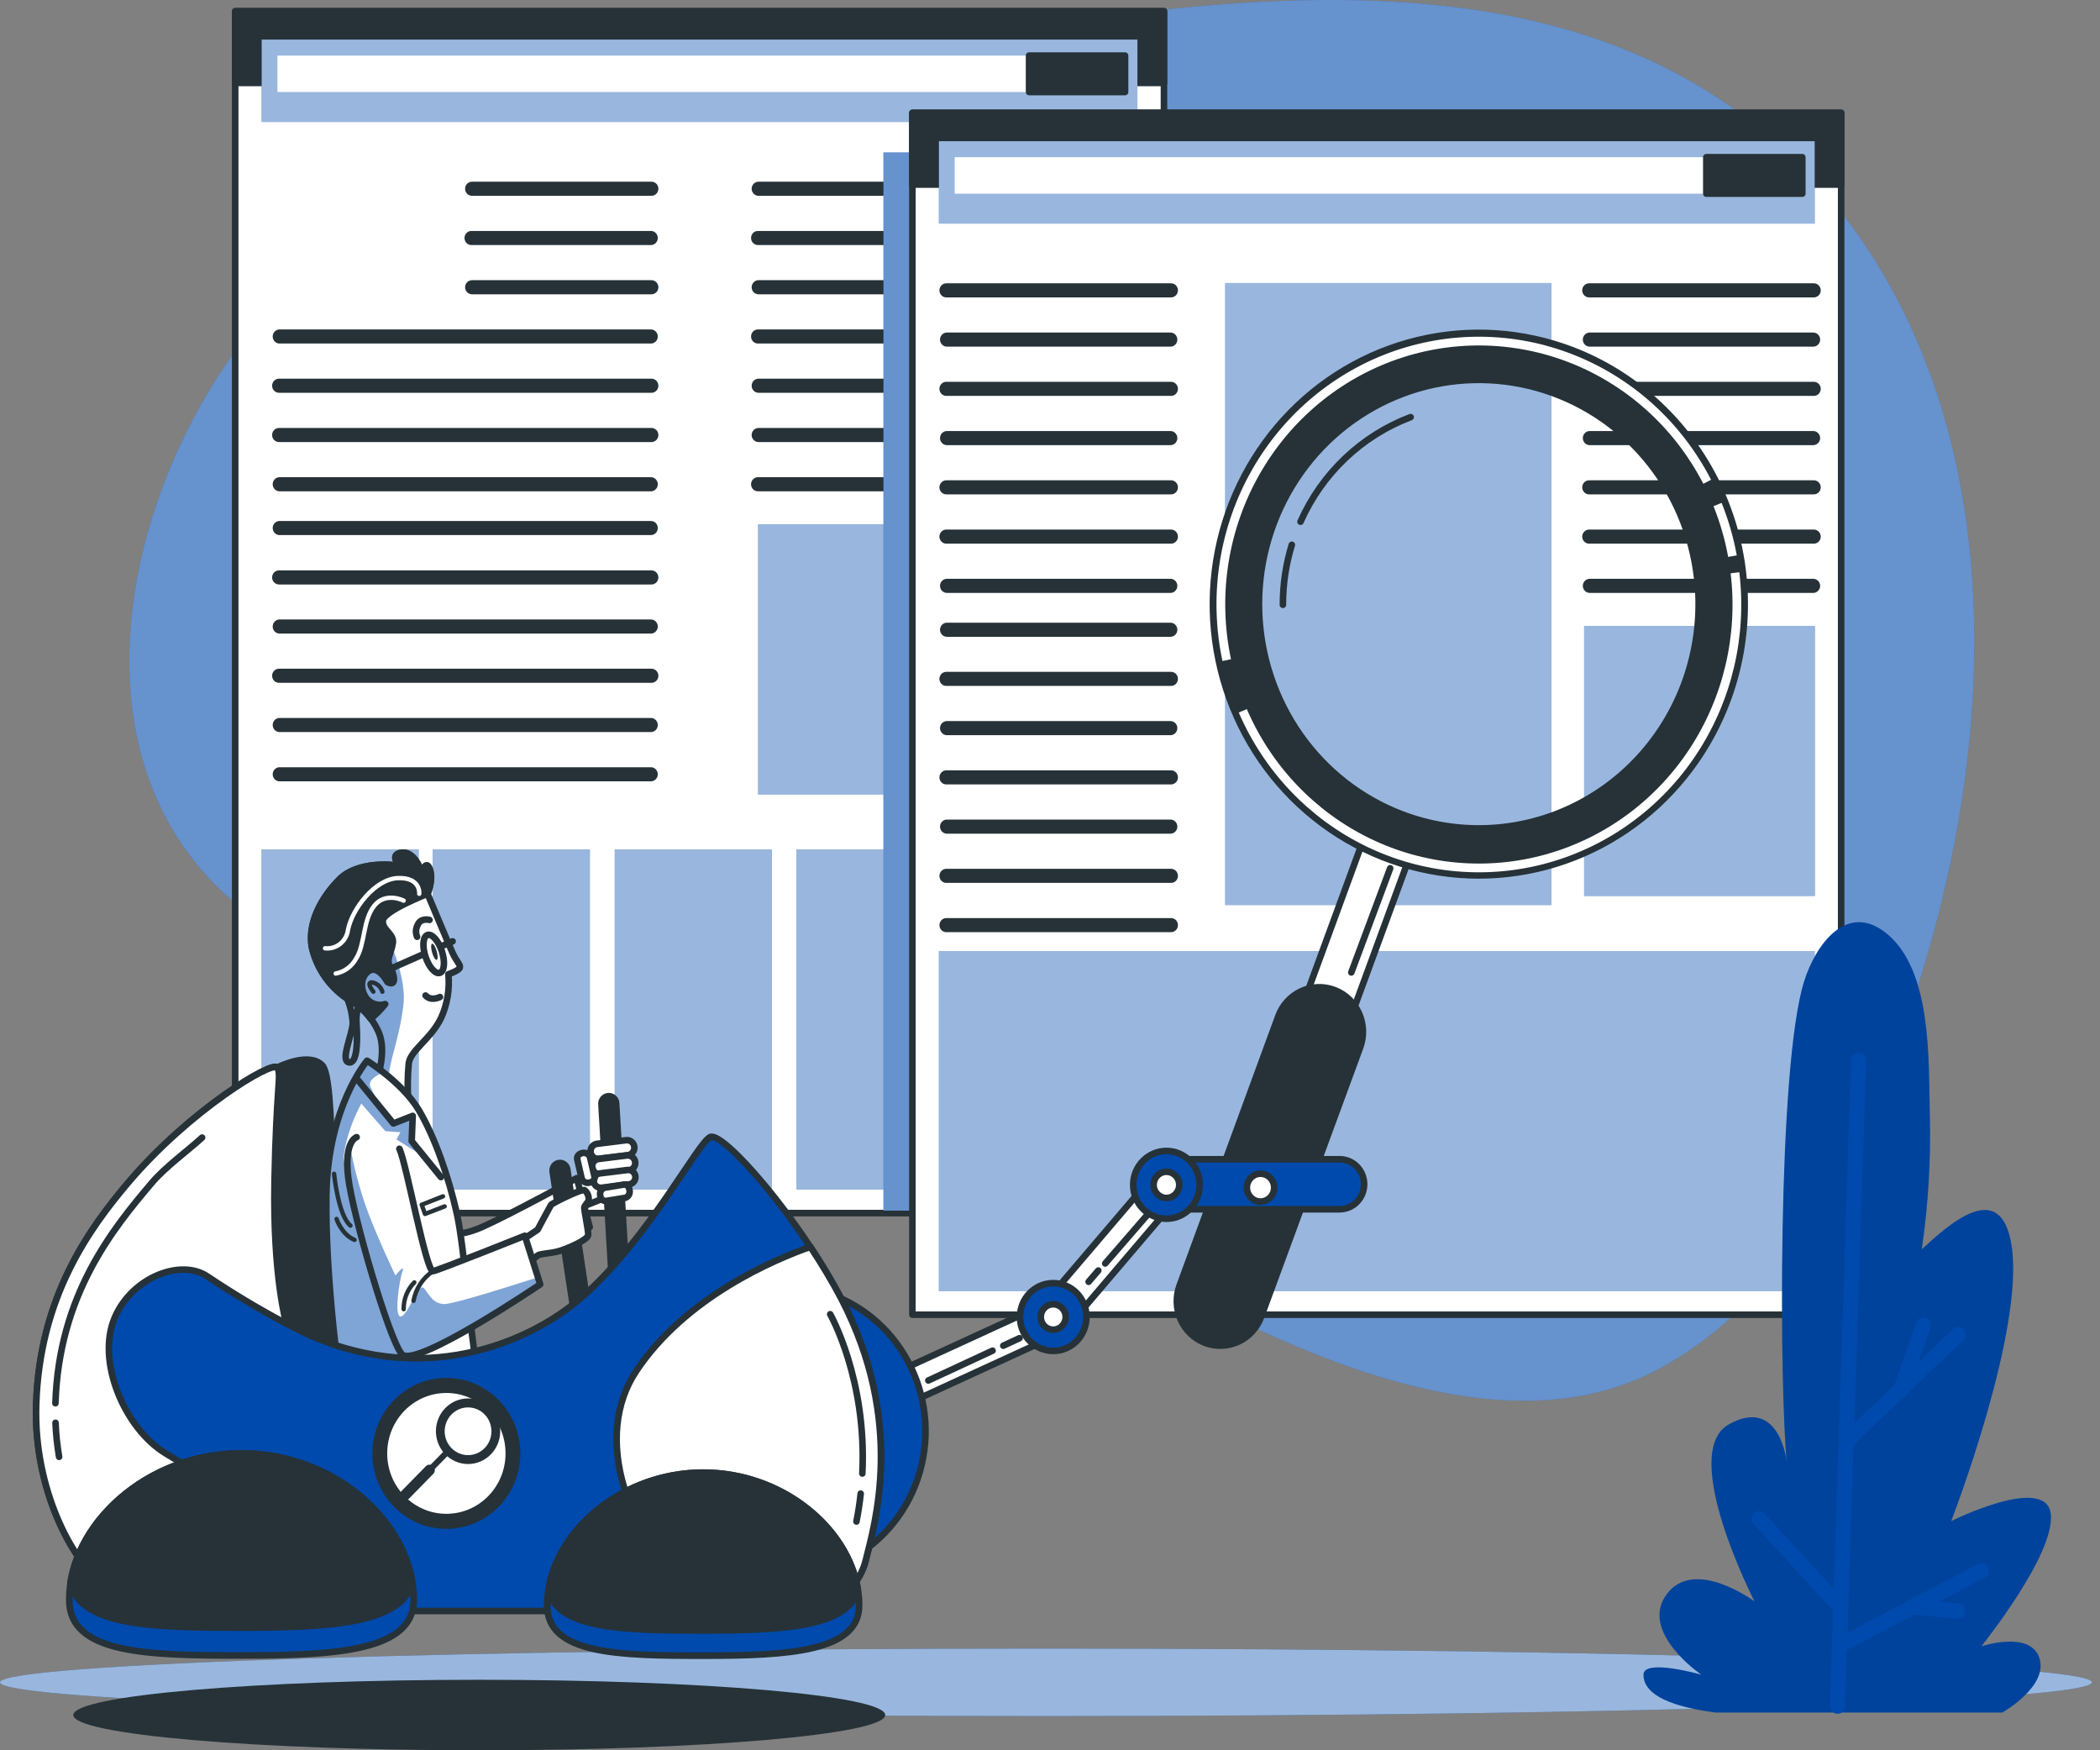 <svg width="240" height="200" viewBox="0 0 240 200" fill="none" xmlns="http://www.w3.org/2000/svg">
<rect x="0" y="0" width="240" height="200" fill="#808080" stroke="none"/>
<path d="M26.989 39.971C17.749 52.641 11.807 71.259 16.313 86.853C24.013 113.503 56.686 115.512 79.064 118.596C94.487 120.723 109.821 133.089 123.011 140.764C140.59 150.996 168.869 167.139 189.143 156.656C205.948 147.972 214.984 126.963 220.14 109.535C228.221 82.245 229 49.324 211.41 25.548C187.467 -6.726 145.582 -1.347 110.782 4.175C87.49 7.875 64.849 11.479 44.141 24.072C37.455 28.17 31.627 33.573 26.989 39.971Z" fill="#004AAD"/>
<path opacity="0.4" d="M26.989 39.971C17.749 52.641 11.807 71.259 16.313 86.853C24.013 113.503 56.686 115.512 79.064 118.596C94.487 120.723 109.821 133.089 123.011 140.764C140.59 150.996 168.869 167.139 189.143 156.656C205.948 147.972 214.984 126.963 220.14 109.535C228.221 82.245 229 49.324 211.41 25.548C187.467 -6.726 145.582 -1.347 110.782 4.175C87.49 7.875 64.849 11.479 44.141 24.072C37.455 28.17 31.627 33.573 26.989 39.971Z" fill="white"/>
<path d="M0 192.236C0 194.364 53.504 196.091 119.536 196.091C185.569 196.091 239.073 194.364 239.073 192.236C239.073 190.108 185.569 188.381 119.566 188.381C53.563 188.381 0 190.108 0 192.236Z" fill="#004AAD"/>
<path opacity="0.6" d="M0 192.236C0 194.364 53.504 196.091 119.536 196.091C185.569 196.091 239.073 194.364 239.073 192.236C239.073 190.108 185.569 188.381 119.566 188.381C53.563 188.381 0 190.108 0 192.236Z" fill="white"/>
<path d="M133.025 1.283H26.878V138.618H133.025V1.283Z" fill="white" stroke="#263238" stroke-width="0.75" stroke-linecap="round" stroke-linejoin="round"/>
<path d="M133.025 1.283H26.878V9.477H133.025V1.283Z" fill="#263238" stroke="#263238" stroke-width="0.75" stroke-linecap="round" stroke-linejoin="round"/>
<path d="M47.844 97.067H29.902V135.91H47.844V97.067Z" fill="#004AAD"/>
<path opacity="0.6" d="M47.844 97.067H29.902V135.91H47.844V97.067Z" fill="white"/>
<path d="M67.409 97.067H49.467V135.91H67.409V97.067Z" fill="#004AAD"/>
<path opacity="0.6" d="M67.409 97.067H49.467V135.91H67.409V97.067Z" fill="white"/>
<path d="M88.199 97.067H70.257V135.91H88.199V97.067Z" fill="#004AAD"/>
<path opacity="0.6" d="M88.199 97.067H70.257V135.91H88.199V97.067Z" fill="white"/>
<path d="M108.983 97.067H91.041V135.91H108.983V97.067Z" fill="#004AAD"/>
<path opacity="0.6" d="M108.983 97.067H91.041V135.91H108.983V97.067Z" fill="white"/>
<path d="M130.277 97.067H112.335V135.91H130.277V97.067Z" fill="white" stroke="#263238" stroke-width="0.75" stroke-linecap="round" stroke-linejoin="round"/>
<path d="M129.99 4.522H29.907V13.935H129.99V4.522Z" fill="#004AAD"/>
<path opacity="0.6" d="M129.99 4.522H29.907V13.935H129.99V4.522Z" fill="white"/>
<path d="M128.584 6.351H31.707V10.517H128.584V6.351Z" fill="white"/>
<path d="M128.578 6.351H117.608V10.517H128.578V6.351Z" fill="#263238" stroke="#263238" stroke-width="0.75" stroke-linecap="round" stroke-linejoin="round"/>
<path d="M74.453 22.375H53.944C53.734 22.375 53.533 22.29 53.385 22.138C53.236 21.987 53.153 21.782 53.153 21.568C53.153 21.354 53.236 21.149 53.385 20.997C53.533 20.846 53.734 20.761 53.944 20.761H74.453C74.662 20.761 74.864 20.846 75.012 20.997C75.16 21.149 75.244 21.354 75.244 21.568C75.244 21.782 75.16 21.987 75.012 22.138C74.864 22.29 74.662 22.375 74.453 22.375Z" fill="#263238"/>
<path d="M74.453 27.999H53.944C53.835 28.009 53.725 27.995 53.621 27.959C53.517 27.923 53.422 27.865 53.341 27.79C53.26 27.714 53.196 27.622 53.152 27.52C53.108 27.417 53.085 27.307 53.085 27.195C53.085 27.083 53.108 26.973 53.152 26.87C53.196 26.768 53.26 26.676 53.341 26.601C53.422 26.525 53.517 26.467 53.621 26.431C53.725 26.395 53.835 26.382 53.944 26.391H74.453C74.65 26.409 74.834 26.501 74.968 26.65C75.101 26.798 75.176 26.993 75.176 27.195C75.176 27.397 75.101 27.592 74.968 27.741C74.834 27.889 74.65 27.982 74.453 27.999Z" fill="#263238"/>
<path d="M74.453 33.629H53.944C53.734 33.629 53.533 33.544 53.385 33.393C53.236 33.241 53.153 33.036 53.153 32.822C53.153 32.608 53.236 32.403 53.385 32.252C53.533 32.1 53.734 32.015 53.944 32.015H74.453C74.662 32.015 74.864 32.1 75.012 32.252C75.16 32.403 75.244 32.608 75.244 32.822C75.244 33.036 75.16 33.241 75.012 33.393C74.864 33.544 74.662 33.629 74.453 33.629Z" fill="#263238"/>
<path d="M74.452 39.253H31.888C31.691 39.236 31.507 39.144 31.373 38.995C31.239 38.846 31.165 38.651 31.165 38.449C31.165 38.247 31.239 38.053 31.373 37.904C31.507 37.755 31.691 37.663 31.888 37.645H74.452C74.65 37.663 74.833 37.755 74.967 37.904C75.101 38.053 75.175 38.247 75.175 38.449C75.175 38.651 75.101 38.846 74.967 38.995C74.833 39.144 74.65 39.236 74.452 39.253Z" fill="#263238"/>
<path d="M74.453 44.883H31.888C31.678 44.883 31.477 44.798 31.329 44.647C31.181 44.496 31.097 44.291 31.097 44.077C31.097 43.862 31.181 43.657 31.329 43.506C31.477 43.355 31.678 43.27 31.888 43.27H74.453C74.662 43.27 74.864 43.355 75.012 43.506C75.16 43.657 75.244 43.862 75.244 44.077C75.244 44.291 75.16 44.496 75.012 44.647C74.864 44.798 74.662 44.883 74.453 44.883Z" fill="#263238"/>
<path d="M74.453 50.514H31.888C31.678 50.514 31.477 50.429 31.329 50.277C31.181 50.126 31.097 49.921 31.097 49.707C31.097 49.493 31.181 49.288 31.329 49.136C31.477 48.985 31.678 48.9 31.888 48.9H74.453C74.662 48.9 74.864 48.985 75.012 49.136C75.16 49.288 75.244 49.493 75.244 49.707C75.244 49.921 75.16 50.126 75.012 50.277C74.864 50.429 74.662 50.514 74.453 50.514Z" fill="#263238"/>
<path d="M74.452 56.138H31.888C31.691 56.12 31.507 56.028 31.373 55.879C31.239 55.73 31.165 55.536 31.165 55.334C31.165 55.132 31.239 54.937 31.373 54.788C31.507 54.64 31.691 54.547 31.888 54.53H74.452C74.65 54.547 74.833 54.64 74.967 54.788C75.101 54.937 75.175 55.132 75.175 55.334C75.175 55.536 75.101 55.73 74.967 55.879C74.833 56.028 74.65 56.12 74.452 56.138Z" fill="#263238"/>
<path d="M74.452 61.14H31.888C31.691 61.123 31.507 61.031 31.373 60.882C31.239 60.733 31.165 60.538 31.165 60.337C31.165 60.135 31.239 59.94 31.373 59.791C31.507 59.642 31.691 59.55 31.888 59.533H74.452C74.65 59.55 74.833 59.642 74.967 59.791C75.101 59.94 75.175 60.135 75.175 60.337C75.175 60.538 75.101 60.733 74.967 60.882C74.833 61.031 74.65 61.123 74.452 61.14Z" fill="#263238"/>
<path d="M74.453 66.788H31.888C31.678 66.788 31.477 66.703 31.329 66.552C31.181 66.401 31.097 66.195 31.097 65.981C31.097 65.768 31.181 65.562 31.329 65.411C31.477 65.26 31.678 65.175 31.888 65.175H74.453C74.662 65.175 74.864 65.26 75.012 65.411C75.16 65.562 75.244 65.768 75.244 65.981C75.244 66.195 75.16 66.401 75.012 66.552C74.864 66.703 74.662 66.788 74.453 66.788Z" fill="#263238"/>
<path d="M74.452 72.395H31.888C31.691 72.377 31.507 72.285 31.373 72.136C31.239 71.988 31.165 71.793 31.165 71.591C31.165 71.389 31.239 71.194 31.373 71.046C31.507 70.897 31.691 70.804 31.888 70.787H74.452C74.65 70.804 74.833 70.897 74.967 71.046C75.101 71.194 75.175 71.389 75.175 71.591C75.175 71.793 75.101 71.988 74.967 72.136C74.833 72.285 74.65 72.377 74.452 72.395Z" fill="#263238"/>
<path d="M74.453 78.025H31.888C31.678 78.025 31.477 77.94 31.329 77.788C31.181 77.637 31.097 77.432 31.097 77.218C31.097 77.004 31.181 76.799 31.329 76.647C31.477 76.496 31.678 76.411 31.888 76.411H74.453C74.662 76.411 74.864 76.496 75.012 76.647C75.16 76.799 75.244 77.004 75.244 77.218C75.244 77.432 75.16 77.637 75.012 77.788C74.864 77.94 74.662 78.025 74.453 78.025Z" fill="#263238"/>
<path d="M74.452 83.649H31.888C31.691 83.632 31.507 83.54 31.373 83.391C31.239 83.242 31.165 83.047 31.165 82.845C31.165 82.643 31.239 82.449 31.373 82.3C31.507 82.151 31.691 82.059 31.888 82.041H74.452C74.65 82.059 74.833 82.151 74.967 82.3C75.101 82.449 75.175 82.643 75.175 82.845C75.175 83.047 75.101 83.242 74.967 83.391C74.833 83.54 74.65 83.632 74.452 83.649Z" fill="#263238"/>
<path d="M74.452 89.279H31.888C31.691 89.262 31.507 89.17 31.373 89.021C31.239 88.872 31.165 88.677 31.165 88.475C31.165 88.273 31.239 88.079 31.373 87.93C31.507 87.781 31.691 87.689 31.888 87.671H74.452C74.65 87.689 74.833 87.781 74.967 87.93C75.101 88.079 75.175 88.273 75.175 88.475C75.175 88.677 75.101 88.872 74.967 89.021C74.833 89.17 74.65 89.262 74.452 89.279Z" fill="#263238"/>
<path d="M129.24 22.375H86.693C86.484 22.375 86.282 22.29 86.134 22.138C85.986 21.987 85.902 21.782 85.902 21.568C85.902 21.354 85.986 21.149 86.134 20.997C86.282 20.846 86.484 20.761 86.693 20.761H129.24C129.45 20.761 129.651 20.846 129.799 20.997C129.948 21.149 130.031 21.354 130.031 21.568C130.031 21.782 129.948 21.987 129.799 22.138C129.651 22.29 129.45 22.375 129.24 22.375Z" fill="#263238"/>
<path d="M129.24 27.999H86.693C86.584 28.009 86.474 27.995 86.37 27.959C86.267 27.923 86.171 27.865 86.091 27.79C86.01 27.714 85.945 27.622 85.901 27.52C85.857 27.417 85.834 27.307 85.834 27.195C85.834 27.083 85.857 26.973 85.901 26.87C85.945 26.768 86.01 26.676 86.091 26.601C86.171 26.525 86.267 26.467 86.37 26.431C86.474 26.395 86.584 26.382 86.693 26.391H129.24C129.349 26.382 129.459 26.395 129.563 26.431C129.667 26.467 129.762 26.525 129.843 26.601C129.924 26.676 129.988 26.768 130.032 26.87C130.076 26.973 130.099 27.083 130.099 27.195C130.099 27.307 130.076 27.417 130.032 27.52C129.988 27.622 129.924 27.714 129.843 27.79C129.762 27.865 129.667 27.923 129.563 27.959C129.459 27.995 129.349 28.009 129.24 27.999Z" fill="#263238"/>
<path d="M129.24 33.629H86.693C86.484 33.629 86.282 33.544 86.134 33.393C85.986 33.241 85.902 33.036 85.902 32.822C85.902 32.608 85.986 32.403 86.134 32.252C86.282 32.1 86.484 32.015 86.693 32.015H129.24C129.45 32.015 129.651 32.1 129.799 32.252C129.948 32.403 130.031 32.608 130.031 32.822C130.031 33.036 129.948 33.241 129.799 33.393C129.651 33.544 129.45 33.629 129.24 33.629Z" fill="#263238"/>
<path d="M129.24 39.253H86.693C86.584 39.263 86.474 39.249 86.37 39.213C86.267 39.177 86.171 39.12 86.091 39.044C86.01 38.968 85.945 38.877 85.901 38.774C85.857 38.672 85.834 38.561 85.834 38.449C85.834 38.338 85.857 38.227 85.901 38.125C85.945 38.022 86.01 37.93 86.091 37.855C86.171 37.779 86.267 37.722 86.37 37.686C86.474 37.65 86.584 37.636 86.693 37.645H129.24C129.349 37.636 129.459 37.65 129.563 37.686C129.667 37.722 129.762 37.779 129.843 37.855C129.924 37.93 129.988 38.022 130.032 38.125C130.076 38.227 130.099 38.338 130.099 38.449C130.099 38.561 130.076 38.672 130.032 38.774C129.988 38.877 129.924 38.968 129.843 39.044C129.762 39.12 129.667 39.177 129.563 39.213C129.459 39.249 129.349 39.263 129.24 39.253Z" fill="#263238"/>
<path d="M129.24 44.883H86.693C86.484 44.883 86.282 44.798 86.134 44.647C85.986 44.496 85.902 44.291 85.902 44.077C85.902 43.862 85.986 43.657 86.134 43.506C86.282 43.355 86.484 43.27 86.693 43.27H129.24C129.45 43.27 129.651 43.355 129.799 43.506C129.948 43.657 130.031 43.862 130.031 44.077C130.031 44.291 129.948 44.496 129.799 44.647C129.651 44.798 129.45 44.883 129.24 44.883Z" fill="#263238"/>
<path d="M129.24 50.514H86.693C86.589 50.514 86.487 50.493 86.391 50.452C86.295 50.412 86.207 50.352 86.134 50.277C86.061 50.202 86.002 50.113 85.962 50.016C85.923 49.918 85.902 49.813 85.902 49.707C85.902 49.601 85.923 49.496 85.962 49.398C86.002 49.3 86.061 49.211 86.134 49.136C86.207 49.061 86.295 49.002 86.391 48.961C86.487 48.921 86.589 48.9 86.693 48.9H129.24C129.344 48.9 129.447 48.921 129.543 48.961C129.639 49.002 129.726 49.061 129.799 49.136C129.873 49.211 129.931 49.3 129.971 49.398C130.011 49.496 130.031 49.601 130.031 49.707C130.031 49.813 130.011 49.918 129.971 50.016C129.931 50.113 129.873 50.202 129.799 50.277C129.726 50.352 129.639 50.412 129.543 50.452C129.447 50.493 129.344 50.514 129.24 50.514Z" fill="#263238"/>
<path d="M129.24 56.138H86.693C86.584 56.148 86.474 56.134 86.37 56.098C86.267 56.062 86.171 56.004 86.091 55.928C86.01 55.853 85.945 55.761 85.901 55.659C85.857 55.556 85.834 55.446 85.834 55.334C85.834 55.222 85.857 55.112 85.901 55.009C85.945 54.907 86.01 54.815 86.091 54.739C86.171 54.664 86.267 54.606 86.37 54.57C86.474 54.534 86.584 54.52 86.693 54.53H129.24C129.349 54.52 129.459 54.534 129.563 54.57C129.667 54.606 129.762 54.664 129.843 54.739C129.924 54.815 129.988 54.907 130.032 55.009C130.076 55.112 130.099 55.222 130.099 55.334C130.099 55.446 130.076 55.556 130.032 55.659C129.988 55.761 129.924 55.853 129.843 55.928C129.762 56.004 129.667 56.062 129.563 56.098C129.459 56.134 129.349 56.148 129.24 56.138Z" fill="#263238"/>
<path d="M130.008 59.921H86.646V90.767H130.008V59.921Z" fill="#004AAD"/>
<path opacity="0.6" d="M130.008 59.921H86.646V90.767H130.008V59.921Z" fill="white"/>
<path d="M145.16 17.42H100.967V138.337H145.16V17.42Z" fill="#004AAD"/>
<path opacity="0.4" d="M145.16 17.42H100.967V138.337H145.16V17.42Z" fill="white"/>
<path d="M210.419 12.896H104.272V150.231H210.419V12.896Z" fill="white" stroke="#263238" stroke-width="0.75" stroke-linecap="round" stroke-linejoin="round"/>
<path d="M210.419 12.896H104.272V21.09H210.419V12.896Z" fill="#263238" stroke="#263238" stroke-width="0.75" stroke-linecap="round" stroke-linejoin="round"/>
<path d="M177.301 32.344H140.028V103.414H177.301V32.344Z" fill="#004AAD"/>
<path opacity="0.6" d="M177.301 32.344H140.028V103.414H177.301V32.344Z" fill="white"/>
<path d="M207.39 108.674H107.307V147.517H207.39V108.674Z" fill="#004AAD"/>
<path opacity="0.6" d="M207.39 108.674H107.307V147.517H207.39V108.674Z" fill="white"/>
<path d="M207.39 16.135H107.307V25.548H207.39V16.135Z" fill="#004AAD"/>
<path opacity="0.6" d="M207.39 16.135H107.307V25.548H207.39V16.135Z" fill="white"/>
<path d="M205.984 17.964H109.107V22.13H205.984V17.964Z" fill="white"/>
<path d="M205.978 17.964H195.009V22.13H205.978V17.964Z" fill="#263238" stroke="#263238" stroke-width="0.75" stroke-linecap="round" stroke-linejoin="round"/>
<path d="M133.763 33.982H108.221C108.112 33.991 108.002 33.978 107.898 33.942C107.795 33.906 107.699 33.848 107.618 33.772C107.538 33.697 107.473 33.605 107.429 33.503C107.385 33.4 107.362 33.29 107.362 33.178C107.362 33.066 107.385 32.955 107.429 32.853C107.473 32.751 107.538 32.659 107.618 32.583C107.699 32.508 107.795 32.45 107.898 32.414C108.002 32.378 108.112 32.364 108.221 32.374H133.763C133.873 32.364 133.983 32.378 134.086 32.414C134.19 32.45 134.285 32.508 134.366 32.583C134.447 32.659 134.511 32.751 134.556 32.853C134.6 32.955 134.622 33.066 134.622 33.178C134.622 33.29 134.6 33.4 134.556 33.503C134.511 33.605 134.447 33.697 134.366 33.772C134.285 33.848 134.19 33.906 134.086 33.942C133.983 33.978 133.873 33.991 133.763 33.982Z" fill="#263238"/>
<path d="M133.764 39.612H108.222C108.012 39.612 107.811 39.527 107.662 39.376C107.514 39.224 107.43 39.019 107.43 38.805C107.43 38.591 107.514 38.386 107.662 38.234C107.811 38.083 108.012 37.998 108.222 37.998H133.764C133.973 37.998 134.175 38.083 134.323 38.234C134.471 38.386 134.555 38.591 134.555 38.805C134.555 39.019 134.471 39.224 134.323 39.376C134.175 39.527 133.973 39.612 133.764 39.612Z" fill="#263238"/>
<path d="M133.763 45.236H108.221C108.112 45.246 108.002 45.232 107.898 45.196C107.795 45.16 107.699 45.102 107.618 45.027C107.538 44.951 107.473 44.859 107.429 44.757C107.385 44.654 107.362 44.544 107.362 44.432C107.362 44.32 107.385 44.21 107.429 44.107C107.473 44.005 107.538 43.913 107.618 43.837C107.699 43.762 107.795 43.704 107.898 43.668C108.002 43.632 108.112 43.619 108.221 43.628H133.763C133.873 43.619 133.983 43.632 134.086 43.668C134.19 43.704 134.285 43.762 134.366 43.837C134.447 43.913 134.511 44.005 134.556 44.107C134.6 44.21 134.622 44.32 134.622 44.432C134.622 44.544 134.6 44.654 134.556 44.757C134.511 44.859 134.447 44.951 134.366 45.027C134.285 45.102 134.19 45.16 134.086 45.196C133.983 45.232 133.873 45.246 133.763 45.236Z" fill="#263238"/>
<path d="M133.764 50.866H108.222C108.118 50.866 108.015 50.845 107.919 50.805C107.823 50.764 107.736 50.705 107.662 50.63C107.589 50.555 107.53 50.466 107.491 50.368C107.451 50.27 107.43 50.165 107.43 50.059C107.43 49.953 107.451 49.848 107.491 49.751C107.53 49.653 107.589 49.564 107.662 49.489C107.736 49.414 107.823 49.354 107.919 49.314C108.015 49.273 108.118 49.252 108.222 49.252H133.764C133.973 49.252 134.175 49.337 134.323 49.489C134.471 49.64 134.555 49.845 134.555 50.059C134.555 50.273 134.471 50.478 134.323 50.63C134.175 50.781 133.973 50.866 133.764 50.866Z" fill="#263238"/>
<path d="M133.763 56.49H108.221C108.112 56.5 108.002 56.486 107.898 56.45C107.795 56.414 107.699 56.357 107.618 56.281C107.538 56.205 107.473 56.114 107.429 56.011C107.385 55.909 107.362 55.798 107.362 55.686C107.362 55.575 107.385 55.464 107.429 55.362C107.473 55.259 107.538 55.167 107.618 55.092C107.699 55.016 107.795 54.959 107.898 54.923C108.002 54.887 108.112 54.873 108.221 54.883H133.763C133.873 54.873 133.983 54.887 134.086 54.923C134.19 54.959 134.285 55.016 134.366 55.092C134.447 55.167 134.511 55.259 134.556 55.362C134.6 55.464 134.622 55.575 134.622 55.686C134.622 55.798 134.6 55.909 134.556 56.011C134.511 56.114 134.447 56.205 134.366 56.281C134.285 56.357 134.19 56.414 134.086 56.45C133.983 56.486 133.873 56.5 133.763 56.49Z" fill="#263238"/>
<path d="M133.763 62.121H108.221C108.112 62.13 108.002 62.117 107.898 62.081C107.795 62.044 107.699 61.987 107.618 61.911C107.538 61.836 107.473 61.744 107.429 61.642C107.385 61.539 107.362 61.429 107.362 61.317C107.362 61.205 107.385 61.094 107.429 60.992C107.473 60.89 107.538 60.798 107.618 60.722C107.699 60.647 107.795 60.589 107.898 60.553C108.002 60.517 108.112 60.503 108.221 60.513H133.763C133.873 60.503 133.983 60.517 134.086 60.553C134.19 60.589 134.285 60.647 134.366 60.722C134.447 60.798 134.511 60.89 134.556 60.992C134.6 61.094 134.622 61.205 134.622 61.317C134.622 61.429 134.6 61.539 134.556 61.642C134.511 61.744 134.447 61.836 134.366 61.911C134.285 61.987 134.19 62.044 134.086 62.081C133.983 62.117 133.873 62.13 133.763 62.121Z" fill="#263238"/>
<path d="M133.764 67.751H108.222C108.118 67.751 108.015 67.73 107.919 67.689C107.823 67.649 107.736 67.589 107.662 67.514C107.589 67.44 107.53 67.351 107.491 67.253C107.451 67.155 107.43 67.05 107.43 66.944C107.43 66.838 107.451 66.733 107.491 66.635C107.53 66.537 107.589 66.448 107.662 66.373C107.736 66.299 107.823 66.239 107.919 66.198C108.015 66.158 108.118 66.137 108.222 66.137H133.764C133.973 66.137 134.175 66.222 134.323 66.373C134.471 66.525 134.555 66.73 134.555 66.944C134.555 67.158 134.471 67.363 134.323 67.514C134.175 67.666 133.973 67.751 133.764 67.751Z" fill="#263238"/>
<path d="M133.764 72.765H108.222C108.012 72.765 107.811 72.68 107.662 72.529C107.514 72.378 107.43 72.172 107.43 71.959C107.43 71.745 107.514 71.539 107.662 71.388C107.811 71.237 108.012 71.152 108.222 71.152H133.764C133.973 71.152 134.175 71.237 134.323 71.388C134.471 71.539 134.555 71.745 134.555 71.959C134.555 72.172 134.471 72.378 134.323 72.529C134.175 72.68 133.973 72.765 133.764 72.765Z" fill="#263238"/>
<path d="M133.763 78.377H108.221C108.112 78.387 108.002 78.374 107.898 78.338C107.795 78.301 107.699 78.244 107.618 78.168C107.538 78.093 107.473 78.001 107.429 77.898C107.385 77.796 107.362 77.686 107.362 77.574C107.362 77.462 107.385 77.351 107.429 77.249C107.473 77.147 107.538 77.055 107.618 76.979C107.699 76.903 107.795 76.846 107.898 76.81C108.002 76.774 108.112 76.76 108.221 76.77H133.763C133.873 76.76 133.983 76.774 134.086 76.81C134.19 76.846 134.285 76.903 134.366 76.979C134.447 77.055 134.511 77.147 134.556 77.249C134.6 77.351 134.622 77.462 134.622 77.574C134.622 77.686 134.6 77.796 134.556 77.898C134.511 78.001 134.447 78.093 134.366 78.168C134.285 78.244 134.19 78.301 134.086 78.338C133.983 78.374 133.873 78.387 133.763 78.377Z" fill="#263238"/>
<path d="M133.764 84.008H108.222C108.012 84.008 107.811 83.923 107.662 83.771C107.514 83.62 107.43 83.415 107.43 83.201C107.43 82.987 107.514 82.782 107.662 82.63C107.811 82.479 108.012 82.394 108.222 82.394H133.764C133.973 82.394 134.175 82.479 134.323 82.63C134.471 82.782 134.555 82.987 134.555 83.201C134.555 83.415 134.471 83.62 134.323 83.771C134.175 83.923 133.973 84.008 133.764 84.008Z" fill="#263238"/>
<path d="M133.763 89.632H108.221C108.112 89.641 108.002 89.628 107.898 89.592C107.795 89.556 107.699 89.498 107.618 89.423C107.538 89.347 107.473 89.255 107.429 89.153C107.385 89.05 107.362 88.94 107.362 88.828C107.362 88.716 107.385 88.606 107.429 88.503C107.473 88.401 107.538 88.309 107.618 88.234C107.699 88.158 107.795 88.1 107.898 88.064C108.002 88.028 108.112 88.015 108.221 88.024H133.763C133.873 88.015 133.983 88.028 134.086 88.064C134.19 88.1 134.285 88.158 134.366 88.234C134.447 88.309 134.511 88.401 134.556 88.503C134.6 88.606 134.622 88.716 134.622 88.828C134.622 88.94 134.6 89.05 134.556 89.153C134.511 89.255 134.447 89.347 134.366 89.423C134.285 89.498 134.19 89.556 134.086 89.592C133.983 89.628 133.873 89.641 133.763 89.632Z" fill="#263238"/>
<path d="M133.764 95.262H108.222C108.012 95.262 107.811 95.177 107.662 95.026C107.514 94.874 107.43 94.669 107.43 94.455C107.43 94.241 107.514 94.036 107.662 93.885C107.811 93.733 108.012 93.648 108.222 93.648H133.764C133.973 93.648 134.175 93.733 134.323 93.885C134.471 94.036 134.555 94.241 134.555 94.455C134.555 94.669 134.471 94.874 134.323 95.026C134.175 95.177 133.973 95.262 133.764 95.262Z" fill="#263238"/>
<path d="M133.763 100.886H108.221C108.112 100.896 108.002 100.882 107.898 100.846C107.795 100.81 107.699 100.753 107.618 100.677C107.538 100.601 107.473 100.509 107.429 100.407C107.385 100.305 107.362 100.194 107.362 100.082C107.362 99.971 107.385 99.86 107.429 99.758C107.473 99.655 107.538 99.563 107.618 99.488C107.699 99.412 107.795 99.355 107.898 99.319C108.002 99.282 108.112 99.269 108.221 99.278H133.763C133.873 99.269 133.983 99.282 134.086 99.319C134.19 99.355 134.285 99.412 134.366 99.488C134.447 99.563 134.511 99.655 134.556 99.758C134.6 99.86 134.622 99.971 134.622 100.082C134.622 100.194 134.6 100.305 134.556 100.407C134.511 100.509 134.447 100.601 134.366 100.677C134.285 100.753 134.19 100.81 134.086 100.846C133.983 100.882 133.873 100.896 133.763 100.886Z" fill="#263238"/>
<path d="M133.763 106.517H108.221C108.112 106.526 108.002 106.512 107.898 106.476C107.795 106.44 107.699 106.383 107.618 106.307C107.538 106.232 107.473 106.14 107.429 106.037C107.385 105.935 107.362 105.824 107.362 105.713C107.362 105.601 107.385 105.49 107.429 105.388C107.473 105.286 107.538 105.194 107.618 105.118C107.699 105.042 107.795 104.985 107.898 104.949C108.002 104.913 108.112 104.899 108.221 104.909H133.763C133.873 104.899 133.983 104.913 134.086 104.949C134.19 104.985 134.285 105.042 134.366 105.118C134.447 105.194 134.511 105.286 134.556 105.388C134.6 105.49 134.622 105.601 134.622 105.713C134.622 105.824 134.6 105.935 134.556 106.037C134.511 106.14 134.447 106.232 134.366 106.307C134.285 106.383 134.19 106.44 134.086 106.476C133.983 106.512 133.873 106.526 133.763 106.517Z" fill="#263238"/>
<path d="M207.196 33.982H181.684C181.574 33.991 181.464 33.978 181.361 33.942C181.257 33.906 181.162 33.848 181.081 33.772C181 33.697 180.936 33.605 180.891 33.503C180.847 33.4 180.825 33.29 180.825 33.178C180.825 33.066 180.847 32.955 180.891 32.853C180.936 32.751 181 32.659 181.081 32.583C181.162 32.508 181.257 32.45 181.361 32.414C181.464 32.378 181.574 32.364 181.684 32.374H207.226C207.335 32.364 207.445 32.378 207.549 32.414C207.652 32.45 207.748 32.508 207.829 32.583C207.909 32.659 207.974 32.751 208.018 32.853C208.062 32.955 208.085 33.066 208.085 33.178C208.085 33.29 208.062 33.4 208.018 33.503C207.974 33.605 207.909 33.697 207.829 33.772C207.748 33.848 207.652 33.906 207.549 33.942C207.445 33.978 207.335 33.991 207.226 33.982H207.196Z" fill="#263238"/>
<path d="M207.197 39.612H181.684C181.58 39.612 181.477 39.591 181.381 39.55C181.285 39.51 181.198 39.45 181.125 39.376C181.051 39.301 180.993 39.212 180.953 39.114C180.913 39.016 180.893 38.911 180.893 38.805C180.893 38.699 180.913 38.594 180.953 38.496C180.993 38.398 181.051 38.309 181.125 38.234C181.198 38.16 181.285 38.1 181.381 38.06C181.477 38.019 181.58 37.998 181.684 37.998H207.226C207.436 37.998 207.637 38.083 207.785 38.234C207.934 38.386 208.017 38.591 208.017 38.805C208.017 39.019 207.934 39.224 207.785 39.376C207.637 39.527 207.436 39.612 207.226 39.612H207.197Z" fill="#263238"/>
<path d="M207.196 45.236H181.684C181.574 45.246 181.464 45.232 181.361 45.196C181.257 45.16 181.162 45.102 181.081 45.027C181 44.951 180.936 44.859 180.891 44.757C180.847 44.654 180.825 44.544 180.825 44.432C180.825 44.32 180.847 44.21 180.891 44.107C180.936 44.005 181 43.913 181.081 43.837C181.162 43.762 181.257 43.704 181.361 43.668C181.464 43.632 181.574 43.619 181.684 43.628H207.226C207.335 43.619 207.445 43.632 207.549 43.668C207.652 43.704 207.748 43.762 207.829 43.837C207.909 43.913 207.974 44.005 208.018 44.107C208.062 44.21 208.085 44.32 208.085 44.432C208.085 44.544 208.062 44.654 208.018 44.757C207.974 44.859 207.909 44.951 207.829 45.027C207.748 45.102 207.652 45.16 207.549 45.196C207.445 45.232 207.335 45.246 207.226 45.236H207.196Z" fill="#263238"/>
<path d="M207.197 50.866H181.684C181.58 50.866 181.477 50.845 181.381 50.805C181.285 50.764 181.198 50.705 181.125 50.63C181.051 50.555 180.993 50.466 180.953 50.368C180.913 50.27 180.893 50.165 180.893 50.059C180.893 49.953 180.913 49.848 180.953 49.751C180.993 49.653 181.051 49.564 181.125 49.489C181.198 49.414 181.285 49.354 181.381 49.314C181.477 49.273 181.58 49.252 181.684 49.252H207.226C207.436 49.252 207.637 49.337 207.785 49.489C207.934 49.64 208.017 49.845 208.017 50.059C208.017 50.273 207.934 50.478 207.785 50.63C207.637 50.781 207.436 50.866 207.226 50.866H207.197Z" fill="#263238"/>
<path d="M207.196 56.49H181.684C181.574 56.5 181.464 56.486 181.361 56.45C181.257 56.414 181.162 56.357 181.081 56.281C181 56.205 180.936 56.114 180.891 56.011C180.847 55.909 180.825 55.798 180.825 55.686C180.825 55.575 180.847 55.464 180.891 55.362C180.936 55.259 181 55.167 181.081 55.092C181.162 55.016 181.257 54.959 181.361 54.923C181.464 54.887 181.574 54.873 181.684 54.883H207.226C207.335 54.873 207.445 54.887 207.549 54.923C207.652 54.959 207.748 55.016 207.829 55.092C207.909 55.167 207.974 55.259 208.018 55.362C208.062 55.464 208.085 55.575 208.085 55.686C208.085 55.798 208.062 55.909 208.018 56.011C207.974 56.114 207.909 56.205 207.829 56.281C207.748 56.357 207.652 56.414 207.549 56.45C207.445 56.486 207.335 56.5 207.226 56.49H207.196Z" fill="#263238"/>
<path d="M207.196 62.121H181.684C181.574 62.13 181.464 62.117 181.361 62.081C181.257 62.044 181.162 61.987 181.081 61.911C181 61.836 180.936 61.744 180.891 61.642C180.847 61.539 180.825 61.429 180.825 61.317C180.825 61.205 180.847 61.094 180.891 60.992C180.936 60.89 181 60.798 181.081 60.722C181.162 60.647 181.257 60.589 181.361 60.553C181.464 60.517 181.574 60.503 181.684 60.513H207.226C207.335 60.503 207.445 60.517 207.549 60.553C207.652 60.589 207.748 60.647 207.829 60.722C207.909 60.798 207.974 60.89 208.018 60.992C208.062 61.094 208.085 61.205 208.085 61.317C208.085 61.429 208.062 61.539 208.018 61.642C207.974 61.744 207.909 61.836 207.829 61.911C207.748 61.987 207.652 62.044 207.549 62.081C207.445 62.117 207.335 62.13 207.226 62.121H207.196Z" fill="#263238"/>
<path d="M207.197 67.751H181.684C181.58 67.751 181.477 67.73 181.381 67.689C181.285 67.649 181.198 67.589 181.125 67.514C181.051 67.44 180.993 67.351 180.953 67.253C180.913 67.155 180.893 67.05 180.893 66.944C180.893 66.838 180.913 66.733 180.953 66.635C180.993 66.537 181.051 66.448 181.125 66.373C181.198 66.299 181.285 66.239 181.381 66.198C181.477 66.158 181.58 66.137 181.684 66.137H207.226C207.436 66.137 207.637 66.222 207.785 66.373C207.934 66.525 208.017 66.73 208.017 66.944C208.017 67.158 207.934 67.363 207.785 67.514C207.637 67.666 207.436 67.751 207.226 67.751H207.197Z" fill="#263238"/>
<path d="M207.407 71.528H181.045V102.374H207.407V71.528Z" fill="#004AAD"/>
<path opacity="0.6" d="M207.407 71.528H181.045V102.374H207.407V71.528Z" fill="white"/>
<path d="M220.551 127.388C220.393 121.315 220.856 110.951 215.629 106.684C211.041 102.936 207.472 108.023 206.189 112.123C203.066 122.074 203.4 159.525 204.208 167.068C204.208 167.068 203.411 159.513 197.593 162.752C191.774 165.992 200.523 182.996 200.523 182.996C200.523 182.996 193.643 177.868 190.468 182.183C187.292 186.498 194.44 191.363 194.44 191.363C194.44 191.363 187.825 189.475 187.825 191.363C187.825 193.252 189.94 194.872 196.028 195.685H228.842C228.842 195.685 234.116 192.696 233.079 189.475C232.042 186.253 226.44 188.118 226.44 188.118C226.44 188.118 234.907 177.593 234.374 173.003C233.84 168.412 222.994 173.809 222.994 173.809C222.994 173.809 231.467 151.946 229.879 142.228C228.625 134.572 222.801 139.837 219.631 142.754C220.376 137.669 220.684 132.527 220.551 127.388Z" fill="#004AAD"/>
<path opacity="0.1" d="M220.551 127.388C220.393 121.315 220.856 110.951 215.629 106.684C211.041 102.936 207.472 108.023 206.189 112.123C203.066 122.074 203.4 159.525 204.208 167.068C204.208 167.068 203.411 159.513 197.593 162.752C191.774 165.992 200.523 182.996 200.523 182.996C200.523 182.996 193.643 177.868 190.468 182.183C187.292 186.498 194.44 191.363 194.44 191.363C194.44 191.363 187.825 189.475 187.825 191.363C187.825 193.252 189.94 194.872 196.028 195.685H228.842C228.842 195.685 234.116 192.696 233.079 189.475C232.042 186.253 226.44 188.118 226.44 188.118C226.44 188.118 234.907 177.593 234.374 173.003C233.84 168.412 222.994 173.809 222.994 173.809C222.994 173.809 231.467 151.946 229.879 142.228C228.625 134.572 222.801 139.837 219.631 142.754C220.376 137.669 220.684 132.527 220.551 127.388Z" fill="black"/>
<path d="M209.998 194.961L212.412 121.178" stroke="#004AAD" stroke-width="1.727" stroke-linecap="round" stroke-linejoin="round"/>
<path d="M211.351 164.372L223.791 152.49" stroke="#004AAD" stroke-width="1.727" stroke-linecap="round" stroke-linejoin="round"/>
<path d="M217.176 158.969L219.818 151.414" stroke="#004AAD" stroke-width="1.727" stroke-linecap="round" stroke-linejoin="round"/>
<path d="M201.032 173.546L210.378 183.713" stroke="#004AAD" stroke-width="1.727" stroke-linecap="round" stroke-linejoin="round"/>
<path d="M226.44 179.487L210.56 187.855" stroke="#004AAD" stroke-width="1.727" stroke-linecap="round" stroke-linejoin="round"/>
<path d="M218.435 183.611L223.791 184.078" stroke="#004AAD" stroke-width="1.727" stroke-linecap="round" stroke-linejoin="round"/>
<path d="M101.167 195.972C101.167 198.195 80.394 200 54.776 200C29.158 200 8.379 198.207 8.379 195.972C8.379 193.736 29.152 191.943 54.776 191.943C80.4 191.943 101.167 193.748 101.167 195.972Z" fill="#263238"/>
<path d="M31.677 121.985C31.677 121.985 35.263 120.132 36.822 121.722C38.38 123.311 37.753 140.321 38.222 145.725C38.506 148.947 39.089 152.135 39.962 155.246C39.962 155.246 34.818 154.295 30.921 152.257C30.921 152.257 27.493 135.283 31.677 121.985Z" fill="#263238" stroke="#263238" stroke-width="0.75" stroke-linecap="round" stroke-linejoin="round"/>
<path d="M103.077 160.505C102.655 160.505 102.246 160.359 101.916 160.091C101.586 159.824 101.354 159.45 101.258 159.031C101.163 158.613 101.209 158.173 101.389 157.784C101.569 157.395 101.873 157.08 102.251 156.889L119.191 149.119L132.34 133.693C132.659 133.306 133.116 133.065 133.61 133.022C134.104 132.979 134.595 133.137 134.974 133.463C135.353 133.789 135.59 134.255 135.632 134.759C135.674 135.263 135.519 135.763 135.199 136.15L121.798 151.881C121.638 152.082 121.438 152.246 121.212 152.365L103.915 160.308C103.655 160.442 103.368 160.51 103.077 160.505Z" fill="white" stroke="#263238" stroke-width="0.75" stroke-linecap="round" stroke-linejoin="round"/>
<path d="M114.661 153.769L116.519 152.909" stroke="#263238" stroke-width="0.75" stroke-linecap="round" stroke-linejoin="round"/>
<path d="M106.095 157.744L113.437 154.337" stroke="#263238" stroke-width="0.75" stroke-linecap="round" stroke-linejoin="round"/>
<path d="M131.203 138.732L126.31 144.374" stroke="#263238" stroke-width="0.75" stroke-linecap="round" stroke-linejoin="round"/>
<path d="M125.519 145.181L124.412 146.466" stroke="#263238" stroke-width="0.75" stroke-linecap="round" stroke-linejoin="round"/>
<path d="M105.333 167.358C107.405 158.444 102 149.505 93.261 147.391C84.522 145.277 75.757 150.79 73.685 159.704C71.613 168.618 77.018 177.558 85.757 179.671C94.496 181.785 103.261 176.272 105.333 167.358Z" fill="#004AAD" stroke="#263238" stroke-width="0.748" stroke-linecap="round" stroke-linejoin="round"/>
<path d="M48.864 102.136C48.864 102.136 51.208 107.742 51.7 108.836C52.192 109.929 52.661 110.228 52.549 110.575C52.438 110.922 51.243 111.322 51.243 111.322C51.409 113.047 51.115 114.786 50.393 116.354C49.221 118.745 46.936 119.994 46.713 121.495C46.582 122.937 46.562 124.388 46.655 125.834L43.197 122.941C43.197 122.941 44.158 120.108 43.309 118.028C42.588 116.326 41.305 114.936 39.682 114.101C37.661 112.749 36.223 110.66 35.662 108.262C35.152 105.483 36.734 102.536 38.832 100.456C40.93 98.376 45.067 98.783 45.524 98.956C45.981 99.129 44.387 97.761 45.805 97.45C47.223 97.139 48.073 99.243 48.149 99.59C48.225 99.936 48.659 98.089 49.116 99.303C49.573 100.516 48.864 102.136 48.864 102.136Z" fill="white"/>
<g style="mix-blend-mode:multiply" opacity="0.5">
<path d="M44.639 124.166C44.618 123.765 44.573 123.366 44.504 122.971C44.276 121.919 45.676 118.643 46.11 114.788C46.543 110.933 43.584 105.548 43.584 105.548L41.416 99.135C40.453 99.346 39.562 99.812 38.832 100.486C36.734 102.566 35.152 105.512 35.662 108.292C36.223 110.69 37.661 112.778 39.682 114.131C41.305 114.966 42.588 116.356 43.309 118.058C44.158 120.138 43.197 122.971 43.197 122.971L44.639 124.166Z" fill="#004AAD"/>
</g>
<path d="M48.864 102.136C48.864 102.136 51.208 107.742 51.7 108.836C52.192 109.929 52.661 110.228 52.549 110.575C52.438 110.922 51.243 111.322 51.243 111.322C51.409 113.047 51.115 114.786 50.393 116.354C49.221 118.745 46.936 119.994 46.713 121.495C46.582 122.937 46.562 124.388 46.655 125.834L43.197 122.941C43.197 122.941 44.158 120.108 43.309 118.028C42.588 116.326 41.305 114.936 39.682 114.101C37.661 112.749 36.223 110.66 35.662 108.262C35.152 105.483 36.734 102.536 38.832 100.456C40.93 98.376 45.067 98.783 45.524 98.956C45.981 99.129 44.387 97.761 45.805 97.45C47.223 97.139 48.073 99.243 48.149 99.59C48.225 99.936 48.659 98.089 49.116 99.303C49.573 100.516 48.864 102.136 48.864 102.136Z" stroke="#263238" stroke-width="0.75" stroke-linecap="round" stroke-linejoin="round"/>
<path d="M49.086 105.118C49.086 105.118 48.06 104.831 47.721 105.716C47.614 105.918 47.554 106.143 47.544 106.373C47.535 106.603 47.578 106.832 47.668 107.043" stroke="#263238" stroke-width="0.75" stroke-linecap="round" stroke-linejoin="round"/>
<path d="M50.282 113.928C50.282 113.928 49.262 114.448 48.635 113.755" stroke="#263238" stroke-width="0.75" stroke-linecap="round" stroke-linejoin="round"/>
<path d="M48.283 109.081L43.56 111.167" stroke="#263238" stroke-width="0.75" stroke-linecap="round" stroke-linejoin="round"/>
<path d="M41.586 113.701C40.948 114.659 40.651 115.81 40.742 116.964C40.883 118.937 40.836 121.626 39.846 121.387C38.855 121.148 40.314 118.118 40.314 116.869C40.256 115.917 40.042 114.981 39.682 114.101" stroke="#263238" stroke-width="0.75" stroke-linecap="round" stroke-linejoin="round"/>
<path d="M51.729 107.563L50.615 108.053" stroke="#263238" stroke-width="0.75" stroke-linecap="round" stroke-linejoin="round"/>
<path d="M49.907 108.686C50.053 109.194 50.053 109.643 49.907 109.684C49.76 109.726 49.526 109.35 49.38 108.842C49.233 108.334 49.239 107.885 49.38 107.838C49.52 107.79 49.766 108.172 49.907 108.686Z" fill="#263238"/>
<path d="M50.498 108.686C50.891 109.882 50.791 110.987 50.276 111.167C49.76 111.346 49.022 110.515 48.629 109.326C48.236 108.136 48.336 107.019 48.852 106.839C49.367 106.66 50.105 107.491 50.498 108.686Z" stroke="#263238" stroke-width="0.75" stroke-linecap="round" stroke-linejoin="round"/>
<path d="M42.67 113.318C42.67 113.318 41.738 112.171 42.576 112.266C42.839 112.322 43.083 112.449 43.281 112.634C43.479 112.819 43.624 113.056 43.701 113.318" stroke="#263238" stroke-width="0.5" stroke-linecap="round" stroke-linejoin="round"/>
<path d="M68.868 132.94L65.581 135.313L66.091 138.086L69.835 136.586L68.868 132.94Z" fill="white" stroke="#263238" stroke-width="0.75" stroke-linecap="round" stroke-linejoin="round"/>
<path d="M65.921 134.62L67.397 140.226C67.397 140.226 57.459 144.852 55.496 146.281C53.534 147.709 51.981 147.32 51.981 147.32L50.68 140.842C50.68 140.842 52.092 141.535 55.098 140.208C58.104 138.881 65.921 134.62 65.921 134.62Z" fill="white" stroke="#263238" stroke-width="0.75" stroke-linecap="round" stroke-linejoin="round"/>
<path d="M70.802 149.209C70.602 149.188 70.416 149.094 70.279 148.945C70.141 148.796 70.06 148.601 70.052 148.396L68.739 126.216C68.726 126.099 68.736 125.98 68.77 125.867C68.804 125.754 68.86 125.649 68.935 125.559C69.01 125.469 69.102 125.396 69.206 125.344C69.31 125.292 69.424 125.263 69.539 125.257C69.655 125.252 69.77 125.271 69.878 125.313C69.987 125.355 70.085 125.42 70.168 125.502C70.251 125.585 70.316 125.684 70.359 125.794C70.403 125.903 70.424 126.02 70.421 126.139L71.733 148.313C71.739 148.426 71.722 148.539 71.685 148.645C71.648 148.752 71.59 148.85 71.516 148.934C71.441 149.018 71.351 149.086 71.251 149.134C71.15 149.182 71.041 149.21 70.931 149.215L70.802 149.209Z" fill="#263238" stroke="#263238" stroke-width="0.75" stroke-linecap="round" stroke-linejoin="round"/>
<path d="M68.3 132.414C68.091 132.405 67.893 132.317 67.744 132.168C67.595 132.018 67.506 131.818 67.494 131.605C67.481 131.393 67.547 131.183 67.677 131.016C67.808 130.85 67.994 130.739 68.2 130.705L71.488 130.298C71.602 130.275 71.719 130.276 71.833 130.301C71.946 130.326 72.054 130.374 72.148 130.444C72.243 130.513 72.322 130.602 72.381 130.704C72.44 130.806 72.478 130.919 72.492 131.037C72.506 131.155 72.497 131.274 72.463 131.388C72.43 131.502 72.374 131.607 72.299 131.698C72.224 131.788 72.131 131.862 72.027 131.914C71.923 131.967 71.809 131.996 71.693 132.002L68.405 132.408L68.3 132.414Z" fill="white" stroke="#263238" stroke-width="0.75" stroke-linecap="round" stroke-linejoin="round"/>
<path d="M68.47 134.147C68.261 134.138 68.063 134.051 67.914 133.901C67.765 133.752 67.676 133.551 67.664 133.339C67.651 133.126 67.717 132.916 67.847 132.75C67.978 132.583 68.164 132.472 68.37 132.438L71.658 132.032C71.88 132.006 72.102 132.071 72.278 132.212C72.453 132.353 72.567 132.559 72.595 132.785C72.608 132.896 72.6 133.009 72.57 133.117C72.54 133.225 72.49 133.326 72.422 133.415C72.354 133.503 72.27 133.577 72.174 133.632C72.078 133.687 71.972 133.722 71.863 133.735L68.576 134.142L68.47 134.147Z" fill="white" stroke="#263238" stroke-width="0.75" stroke-linecap="round" stroke-linejoin="round"/>
<path d="M68.652 135.725C68.446 135.724 68.248 135.644 68.099 135.499C67.949 135.355 67.86 135.158 67.848 134.948C67.836 134.739 67.903 134.533 68.034 134.372C68.166 134.211 68.354 134.107 68.558 134.082L71.704 133.693C71.811 133.679 71.918 133.686 72.022 133.715C72.125 133.743 72.222 133.792 72.306 133.859C72.391 133.926 72.462 134.009 72.514 134.104C72.567 134.199 72.601 134.304 72.614 134.412C72.626 134.521 72.618 134.63 72.589 134.735C72.56 134.84 72.51 134.939 72.444 135.024C72.377 135.109 72.295 135.181 72.201 135.233C72.107 135.286 72.004 135.319 71.898 135.331L68.751 135.719L68.652 135.725Z" fill="white" stroke="#263238" stroke-width="0.75" stroke-linecap="round" stroke-linejoin="round"/>
<path d="M69.179 137.238C69.017 137.221 68.867 137.143 68.758 137.019C68.65 136.895 68.591 136.734 68.593 136.568C68.56 136.389 68.593 136.204 68.685 136.048C68.776 135.891 68.921 135.775 69.091 135.719L71.318 135.355C71.634 135.313 71.904 135.606 71.951 136.024C71.986 136.204 71.954 136.39 71.862 136.547C71.77 136.704 71.624 136.82 71.453 136.873L69.232 137.232L69.179 137.238Z" fill="white" stroke="#263238" stroke-width="0.75" stroke-linecap="round" stroke-linejoin="round"/>
<path d="M67.972 134.506C67.962 134.669 67.894 134.823 67.781 134.939C67.667 135.054 67.516 135.124 67.356 135.134C67.183 135.182 66.998 135.164 66.837 135.082C66.676 135.001 66.55 134.862 66.483 134.691L65.968 132.456C65.897 132.139 66.161 131.828 66.554 131.757C66.726 131.711 66.909 131.731 67.069 131.812C67.228 131.894 67.353 132.031 67.421 132.199L67.942 134.44C67.942 134.44 67.966 134.482 67.972 134.506Z" fill="white" stroke="#263238" stroke-width="0.75" stroke-linecap="round" stroke-linejoin="round"/>
<path d="M41.949 121.208C41.949 121.208 45.974 123.694 47.844 126.814C49.713 129.934 51.301 134.584 52.209 138.666C53.117 142.748 53.85 153.405 54.418 155.604C54.693 156.771 55.113 157.898 55.666 158.957C52.386 160.199 48.903 160.788 45.406 160.691C39.851 160.457 39.002 159.071 39.002 159.071C39.002 159.071 37.132 146.472 37.302 136.466C37.472 126.461 41.949 121.208 41.949 121.208Z" fill="white"/>
<g style="mix-blend-mode:multiply" opacity="0.5">
<path d="M39.576 132.534C39.576 132.534 38.99 133.472 39.459 131.016C39.838 129.297 40.456 127.643 41.293 126.103L44.041 129.258L45.764 129.378L45.306 130.197L48.629 132.301L47.053 130.406L47.164 127.513L44.504 128.35C44.504 128.35 42.781 125.194 42.324 124.166C42.019 123.461 43.039 122.863 43.754 122.546C43.174 122.086 42.572 121.657 41.949 121.261C41.949 121.261 37.472 126.521 37.302 136.52C37.167 144.451 38.316 154.008 38.796 157.63L47.586 157.134L39.576 132.534Z" fill="#004AAD"/>
</g>
<path d="M41.949 121.208C41.949 121.208 45.974 123.694 47.844 126.814C49.713 129.934 51.301 134.584 52.209 138.666C53.117 142.748 53.85 153.405 54.418 155.604C54.693 156.771 55.113 157.898 55.666 158.957C52.386 160.199 48.903 160.788 45.406 160.691C39.851 160.457 39.002 159.071 39.002 159.071C39.002 159.071 37.132 146.472 37.302 136.466C37.472 126.461 41.949 121.208 41.949 121.208Z" stroke="#263238" stroke-width="0.75" stroke-linecap="round" stroke-linejoin="round"/>
<path d="M40.76 123.234L44.955 128.374L47.164 127.507L47.053 130.4L50.393 134.506" stroke="#263238" stroke-width="0.75" stroke-linecap="round" stroke-linejoin="round"/>
<path d="M38.181 134.13C38.181 134.13 38.65 138.911 40.051 140.047" stroke="#263238" stroke-width="0.5" stroke-linecap="round" stroke-linejoin="round"/>
<path d="M38.463 139.287C38.463 139.287 39.049 141.081 40.519 141.678" stroke="#263238" stroke-width="0.5" stroke-linecap="round" stroke-linejoin="round"/>
<path d="M50.627 136.706L48.196 137.662L48.571 138.714L50.815 137.853" stroke="#263238" stroke-width="0.5" stroke-linecap="round" stroke-linejoin="round"/>
<path d="M67.028 154.714C66.827 154.713 66.633 154.64 66.48 154.506C66.328 154.372 66.227 154.187 66.196 153.985L63.161 133.879C63.145 133.767 63.15 133.653 63.176 133.543C63.203 133.433 63.251 133.33 63.316 133.239C63.382 133.148 63.465 133.071 63.56 133.012C63.655 132.954 63.76 132.915 63.87 132.898C63.98 132.881 64.091 132.887 64.199 132.914C64.307 132.941 64.408 132.99 64.497 133.057C64.587 133.124 64.662 133.208 64.719 133.305C64.776 133.402 64.814 133.51 64.831 133.622L67.866 153.728C67.898 153.953 67.842 154.183 67.709 154.366C67.576 154.55 67.378 154.672 67.157 154.708L67.028 154.714Z" fill="#263238" stroke="#263238" stroke-width="0.75" stroke-linecap="round" stroke-linejoin="round"/>
<path d="M48.864 102.136C48.864 102.136 49.543 100.516 49.092 99.303C48.641 98.089 48.184 99.936 48.125 99.589C48.067 99.243 47.223 97.163 45.781 97.45C44.34 97.737 45.951 99.129 45.5 98.956C45.049 98.783 40.906 98.358 38.808 100.456C36.711 102.554 35.129 105.483 35.638 108.262C36.2 110.66 37.637 112.748 39.658 114.101C40.719 114.656 41.644 115.446 42.365 116.414C42.974 115.915 43.53 115.352 44.023 114.735C43.729 114.831 43.416 114.855 43.111 114.805C42.806 114.755 42.516 114.633 42.266 114.448C41.357 113.808 40.906 111.961 42.043 111.035C43.18 110.109 44.275 112.212 44.275 112.212C45.447 112.852 45.008 111.173 44.557 110.419C44.105 109.666 44.727 108.854 44.897 107.76C45.066 106.666 43.596 106.254 43.766 105.154C43.935 104.054 48.864 102.136 48.864 102.136Z" fill="#263238" stroke="#263238" stroke-width="0.75" stroke-linecap="round" stroke-linejoin="round"/>
<path d="M46.133 102.913C46.133 102.913 44.076 101.861 42.764 103.51C41.451 105.16 41.738 107.903 40.707 109.523C40.466 109.969 40.13 110.355 39.725 110.653C39.32 110.95 38.855 111.152 38.363 111.244" stroke="white" stroke-width="0.5" stroke-linecap="round" stroke-linejoin="round"/>
<path d="M37.15 108.357C37.77 108.425 38.39 108.243 38.88 107.85C39.369 107.457 39.689 106.884 39.769 106.254C40.238 103.863 42.857 100.432 45.482 100.337C48.108 100.241 47.914 102.13 47.914 102.13" stroke="white" stroke-width="0.5" stroke-linecap="round" stroke-linejoin="round"/>
<path d="M59.803 141.613L61.444 140.513C61.444 140.513 62.862 137.853 62.973 137.68C63.085 137.506 66.548 135.773 66.829 136.006C66.989 136.148 67.112 136.327 67.191 136.528C67.269 136.728 67.3 136.945 67.28 137.16C67.169 137.453 66.77 137.757 66.77 138.032C66.77 138.307 67.228 140.513 67.228 141.093C67.228 141.672 64.884 142.652 63.94 142.945C62.997 143.238 61.731 143.232 61.444 143.465L60.653 144.099L59.803 141.613Z" fill="white" stroke="#263238" stroke-width="0.75" stroke-linecap="round" stroke-linejoin="round"/>
<path d="M40.76 129.94C40.76 129.94 39.289 130.34 39.798 134.56C40.308 138.779 44.445 152.998 45.916 154.738C47.387 156.477 61.737 146.758 61.737 146.758L59.979 141.206C59.979 141.206 50.287 145.079 49.496 145.252C48.705 145.426 46.432 132.827 45.641 131.267" fill="white"/>
<g style="mix-blend-mode:multiply" opacity="0.5">
<path d="M61.473 145.952C58.49 146.914 51.588 149.107 50.691 149.012C49.519 148.898 49.203 148.193 48.511 147.261C47.82 146.328 46.795 150.064 45.875 150.416C44.955 150.769 45.646 146.233 45.992 145.27C46.338 144.308 45.189 145.742 45.189 145.742C45.189 145.742 42.898 140.961 41.749 137.674C41.021 135.528 40.448 133.33 40.033 131.099L39.775 131.745C39.645 132.67 39.645 133.61 39.775 134.536C40.285 138.756 44.422 152.974 45.892 154.714C47.363 156.453 61.713 146.735 61.713 146.735L61.473 145.952Z" fill="#004AAD"/>
</g>
<path d="M40.76 129.94C40.76 129.94 39.289 130.34 39.798 134.56C40.308 138.779 44.445 152.998 45.916 154.738C47.387 156.477 61.737 146.758 61.737 146.758L59.979 141.206C59.979 141.206 50.287 145.079 49.496 145.252C48.705 145.426 46.432 132.827 45.641 131.267" stroke="#263238" stroke-width="0.75" stroke-linecap="round" stroke-linejoin="round"/>
<path d="M49.491 145.252C48.913 145.634 48.417 146.13 48.033 146.713C47.65 147.296 47.386 147.952 47.258 148.641" stroke="#263238" stroke-width="0.5" stroke-linecap="round" stroke-linejoin="round"/>
<path d="M47.352 146.537C46.958 146.938 46.647 147.416 46.438 147.941C46.229 148.467 46.125 149.03 46.133 149.597" stroke="#263238" stroke-width="0.5" stroke-linecap="round" stroke-linejoin="round"/>
<path d="M32.744 151.235C32.744 151.235 31.185 145.934 31.39 134.912C31.595 123.891 32.222 122.833 31.701 121.985C31.179 121.136 21.739 126.808 14.708 135.074C10.231 140.357 4.512 148.181 4.137 160.505C3.826 170.361 8.42 178.328 11.303 180.533C16.29 184.347 23.099 184.084 23.825 184.084H93.414C93.414 184.084 97.879 182.494 98.916 178.364C99.954 174.234 103.487 162.466 96.116 148.372C91.275 139.126 82.609 129.193 81.15 129.934C79.691 130.675 74.242 141.29 66.817 147.948C59.803 154.241 46.455 158.862 32.744 151.235Z" fill="#004AAD" stroke="#263238" stroke-width="0.75" stroke-linecap="round" stroke-linejoin="round"/>
<path d="M96.133 148.372C95.096 146.4 93.889 144.398 92.617 142.473C88.551 143.902 78.355 148.169 72.695 156.692C67.837 164.008 71.066 175.615 81.191 184.084H93.42C93.42 184.084 97.885 182.494 98.922 178.358C99.959 174.222 103.487 162.466 96.133 148.372Z" fill="white" stroke="#263238" stroke-width="0.75" stroke-linecap="round" stroke-linejoin="round"/>
<path d="M98.365 170.672C98.256 171.708 98.094 172.77 97.879 173.857" stroke="#263238" stroke-width="0.75" stroke-linecap="round" stroke-linejoin="round"/>
<path d="M94.879 150.171C94.879 150.171 99.092 157.577 98.553 168.377" stroke="#263238" stroke-width="0.75" stroke-linecap="round" stroke-linejoin="round"/>
<path d="M31.091 182.578V171.981C25.671 170.188 22.173 168.06 18.909 166.064C14.221 163.201 10.94 155.485 13.143 150.488C15.165 145.874 20.761 143.812 23.737 145.874C26.642 147.821 29.642 149.616 32.726 151.253C32.726 151.253 31.167 145.952 31.372 134.93C31.578 123.909 32.205 122.851 31.683 122.003C31.162 121.154 21.722 126.826 14.69 135.092C10.231 140.357 4.512 148.181 4.137 160.505C3.826 170.361 8.42 178.328 11.303 180.534C16.29 184.347 23.099 184.084 23.825 184.084H31.091C31.091 183.54 31.091 183.032 31.091 182.578Z" fill="white" stroke="#263238" stroke-width="0.75" stroke-linecap="round" stroke-linejoin="round"/>
<path d="M6.346 162.579C6.399 163.884 6.536 165.184 6.756 166.47" stroke="#263238" stroke-width="0.75" stroke-linecap="round" stroke-linejoin="round"/>
<path d="M23.099 129.988C21.411 131.53 18.892 133.341 17.327 135.187C12.845 140.471 6.721 148.02 6.334 160.344" stroke="#263238" stroke-width="0.75" stroke-linecap="round" stroke-linejoin="round"/>
<path d="M47.288 182.811C47.288 188.638 38.498 189.17 27.599 189.17C16.7 189.17 7.911 188.955 7.911 182.811C7.911 174.324 16.7 166.076 27.599 166.076C38.498 166.076 47.288 174.324 47.288 182.811Z" fill="#004AAD" stroke="#263238" stroke-width="0.75" stroke-linecap="round" stroke-linejoin="round"/>
<path d="M27.575 166.07C17.514 166.07 9.229 173.134 8.039 180.91C9.211 185.805 17.514 185.99 27.575 185.99C37.636 185.99 45.898 185.536 47.105 180.874C45.922 173.11 37.642 166.07 27.575 166.07Z" fill="#263238" stroke="#263238" stroke-width="0.75" stroke-linecap="round" stroke-linejoin="round"/>
<path d="M98.19 183.432C98.19 188.71 90.209 189.194 80.365 189.194C70.521 189.194 62.534 189.003 62.534 183.432C62.534 175.752 70.515 168.269 80.365 168.269C90.215 168.269 98.19 175.752 98.19 183.432Z" fill="#004AAD" stroke="#263238" stroke-width="0.75" stroke-linecap="round" stroke-linejoin="round"/>
<path d="M80.365 168.269C71.253 168.269 63.747 174.67 62.674 181.717C63.747 186.146 71.253 186.313 80.365 186.313C89.476 186.313 96.953 185.901 98.049 181.681C96.953 174.652 89.459 168.269 80.365 168.269Z" fill="#263238" stroke="#263238" stroke-width="0.75" stroke-linecap="round" stroke-linejoin="round"/>
<path d="M149.772 120.58C149.076 120.314 148.511 119.777 148.202 119.087C147.893 118.396 147.866 117.609 148.126 116.898L156.036 95.328C156.165 94.975 156.361 94.651 156.613 94.375C156.864 94.099 157.167 93.876 157.503 93.719C157.839 93.563 158.202 93.475 158.571 93.461C158.94 93.447 159.308 93.508 159.655 93.639C160.001 93.771 160.318 93.971 160.589 94.227C160.86 94.484 161.078 94.793 161.232 95.135C161.385 95.478 161.471 95.848 161.485 96.225C161.498 96.601 161.439 96.977 161.31 97.33L153.399 118.901C153.271 119.255 153.074 119.579 152.822 119.855C152.569 120.132 152.266 120.354 151.929 120.51C151.591 120.666 151.227 120.753 150.857 120.765C150.487 120.777 150.119 120.714 149.772 120.58Z" fill="white" stroke="#263238" stroke-width="0.75" stroke-linecap="round" stroke-linejoin="round"/>
<path d="M158.878 99.213L154.436 111.119" stroke="#263238" stroke-width="0.75" stroke-linecap="round" stroke-linejoin="round"/>
<path d="M137.736 153.453C137.123 153.219 136.56 152.865 136.081 152.41C135.601 151.954 135.214 151.407 134.942 150.799C134.67 150.192 134.518 149.535 134.495 148.868C134.472 148.2 134.577 147.534 134.807 146.908L146.098 116.109C146.564 114.845 147.504 113.822 148.71 113.264C149.916 112.707 151.29 112.66 152.529 113.136C153.768 113.612 154.772 114.57 155.318 115.8C155.865 117.03 155.91 118.431 155.444 119.696L144.129 150.464C143.667 151.723 142.735 152.744 141.537 153.304C140.339 153.864 138.973 153.917 137.736 153.453Z" fill="#263238" stroke="#263238" stroke-width="0.75" stroke-linecap="round" stroke-linejoin="round"/>
<path d="M179.651 40.001C174.021 37.853 167.894 37.457 162.044 38.862C156.193 40.266 150.883 43.409 146.784 47.892C142.685 52.376 139.981 57.998 139.014 64.049C138.048 70.099 138.862 76.306 141.354 81.885C143.846 87.463 147.904 92.163 153.015 95.389C158.125 98.615 164.059 100.223 170.065 100.01C176.072 99.796 181.881 97.771 186.759 94.189C191.637 90.608 195.365 85.632 197.47 79.89C200.291 72.19 199.999 63.662 196.657 56.182C193.316 48.702 187.199 42.881 179.651 40.001ZM160.203 93.039C155.548 91.263 151.515 88.118 148.613 84.004C145.71 79.89 144.069 74.99 143.897 69.924C143.724 64.859 145.029 59.855 147.644 55.545C150.26 51.236 154.07 47.814 158.592 45.713C163.114 43.611 168.146 42.925 173.05 43.741C177.955 44.556 182.512 46.837 186.146 50.294C189.78 53.752 192.327 58.23 193.466 63.164C194.604 68.098 194.283 73.266 192.542 78.013C190.206 84.379 185.487 89.538 179.422 92.356C173.358 95.174 166.445 95.419 160.203 93.039Z" fill="#263238" stroke="#263238" stroke-width="0.75" stroke-linecap="round" stroke-linejoin="round"/>
<path d="M148.629 59.616C149.849 56.874 151.589 54.406 153.749 52.354C155.91 50.302 158.448 48.708 161.216 47.663" stroke="#263238" stroke-width="0.75" stroke-linecap="round" stroke-linejoin="round"/>
<path d="M146.619 69.108C146.613 66.783 146.957 64.471 147.639 62.252" stroke="#263238" stroke-width="0.75" stroke-linecap="round" stroke-linejoin="round"/>
<path d="M140.198 75.431C138.685 68.323 139.749 60.895 143.193 54.526C146.637 48.156 152.228 43.275 158.93 40.788C165.631 38.301 172.99 38.375 179.642 40.997C186.294 43.62 191.789 48.612 195.108 55.05" stroke="white" stroke-miterlimit="10"/>
<path d="M198.284 65.45C199.143 72.612 197.449 79.85 193.511 85.844C189.573 91.838 183.653 96.189 176.832 98.101C170.011 100.014 162.743 99.361 156.355 96.263C149.966 93.164 144.883 87.826 142.032 81.223" stroke="white" stroke-miterlimit="10"/>
<path d="M196.292 57.65C197.057 59.552 197.628 61.529 197.997 63.549" stroke="white" stroke-miterlimit="10"/>
<path d="M51.014 174.7C55.684 174.7 59.469 170.839 59.469 166.076C59.469 161.312 55.684 157.451 51.014 157.451C46.344 157.451 42.559 161.312 42.559 166.076C42.559 170.839 46.344 174.7 51.014 174.7Z" fill="#263238"/>
<path d="M51.014 173.355C54.956 173.355 58.151 170.096 58.151 166.076C58.151 162.055 54.956 158.796 51.014 158.796C47.072 158.796 43.877 162.055 43.877 166.076C43.877 170.096 47.072 173.355 51.014 173.355Z" fill="white" stroke="#263238" stroke-width="0.75" stroke-linecap="round" stroke-linejoin="round"/>
<path d="M48.846 168.227C48.784 168.163 48.749 168.076 48.749 167.985C48.749 167.895 48.784 167.808 48.846 167.743L50.779 165.771C50.843 165.708 50.928 165.672 51.017 165.672C51.105 165.672 51.191 165.708 51.254 165.771C51.286 165.803 51.312 165.841 51.329 165.883C51.347 165.925 51.356 165.97 51.356 166.016C51.356 166.062 51.347 166.107 51.329 166.149C51.312 166.191 51.286 166.229 51.254 166.261L49.326 168.227C49.295 168.26 49.258 168.286 49.216 168.304C49.175 168.322 49.131 168.331 49.086 168.331C49.041 168.331 48.997 168.322 48.955 168.304C48.914 168.286 48.877 168.26 48.846 168.227Z" fill="#263238"/>
<path d="M45.904 171.228C45.847 171.172 45.801 171.105 45.77 171.03C45.738 170.956 45.722 170.875 45.722 170.794C45.722 170.713 45.738 170.633 45.77 170.559C45.801 170.484 45.847 170.417 45.904 170.361L48.659 167.552C48.713 167.492 48.78 167.445 48.853 167.412C48.927 167.38 49.006 167.363 49.086 167.363C49.166 167.363 49.246 167.38 49.319 167.412C49.393 167.445 49.459 167.492 49.514 167.552C49.572 167.608 49.618 167.675 49.649 167.749C49.68 167.824 49.697 167.904 49.697 167.985C49.697 168.066 49.68 168.147 49.649 168.221C49.618 168.296 49.572 168.363 49.514 168.419L46.76 171.228C46.705 171.287 46.639 171.335 46.565 171.368C46.492 171.4 46.413 171.417 46.332 171.417C46.252 171.417 46.173 171.4 46.099 171.368C46.026 171.335 45.959 171.287 45.904 171.228Z" fill="#263238"/>
<path d="M56.089 166.195C56.603 165.671 56.953 165.004 57.096 164.277C57.238 163.549 57.166 162.796 56.888 162.111C56.61 161.425 56.139 160.84 55.535 160.428C54.93 160.016 54.22 159.796 53.493 159.796C52.766 159.796 52.055 160.016 51.451 160.428C50.847 160.84 50.376 161.425 50.098 162.111C49.82 162.796 49.748 163.549 49.89 164.277C50.032 165.004 50.383 165.671 50.897 166.195C51.586 166.897 52.519 167.291 53.493 167.291C54.466 167.291 55.4 166.897 56.089 166.195Z" fill="#263238"/>
<path d="M55.386 165.472C55.758 165.091 56.012 164.605 56.114 164.076C56.217 163.548 56.163 163.001 55.961 162.503C55.758 162.006 55.416 161.581 54.976 161.281C54.537 160.982 54.021 160.823 53.493 160.823C52.965 160.823 52.449 160.982 52.009 161.281C51.57 161.581 51.228 162.006 51.025 162.503C50.823 163.001 50.769 163.548 50.871 164.076C50.974 164.605 51.227 165.091 51.6 165.472C51.848 165.726 52.143 165.928 52.468 166.065C52.793 166.203 53.141 166.274 53.493 166.274C53.844 166.274 54.193 166.203 54.517 166.065C54.842 165.928 55.137 165.726 55.386 165.472Z" fill="white"/>
<path d="M155.901 135.319C155.901 136.078 155.606 136.806 155.079 137.343C154.553 137.88 153.839 138.182 153.094 138.182H133.307C132.928 138.199 132.549 138.139 132.194 138.003C131.838 137.867 131.514 137.659 131.239 137.392C130.965 137.125 130.747 136.803 130.598 136.448C130.448 136.092 130.372 135.709 130.372 135.322C130.372 134.935 130.448 134.552 130.598 134.196C130.747 133.84 130.965 133.519 131.239 133.252C131.514 132.984 131.838 132.777 132.194 132.641C132.549 132.505 132.928 132.444 133.307 132.462H153.094C153.838 132.462 154.551 132.763 155.077 133.298C155.603 133.834 155.9 134.561 155.901 135.319Z" fill="#004AAD" stroke="#263238" stroke-width="0.75" stroke-linecap="round" stroke-linejoin="round"/>
<path d="M144.059 137.297C144.92 137.297 145.618 136.585 145.618 135.707C145.618 134.829 144.92 134.118 144.059 134.118C143.198 134.118 142.5 134.829 142.5 135.707C142.5 136.585 143.198 137.297 144.059 137.297Z" fill="white" stroke="#263238" stroke-width="0.75" stroke-linecap="round" stroke-linejoin="round"/>
<path d="M120.369 154.367C122.466 154.367 124.166 152.633 124.166 150.494C124.166 148.355 122.466 146.621 120.369 146.621C118.272 146.621 116.572 148.355 116.572 150.494C116.572 152.633 118.272 154.367 120.369 154.367Z" fill="#004AAD" stroke="#263238" stroke-width="0.75" stroke-linecap="round" stroke-linejoin="round"/>
<path d="M121.792 150.494C121.794 150.207 121.711 149.925 121.555 149.686C121.4 149.446 121.178 149.259 120.917 149.148C120.657 149.037 120.371 149.008 120.094 149.063C119.818 149.118 119.563 149.256 119.364 149.459C119.164 149.662 119.028 149.921 118.972 150.203C118.917 150.484 118.945 150.777 119.052 151.043C119.16 151.308 119.343 151.535 119.577 151.695C119.811 151.855 120.087 151.94 120.369 151.941C120.745 151.941 121.106 151.788 121.373 151.517C121.64 151.246 121.791 150.878 121.792 150.494Z" fill="white" stroke="#263238" stroke-width="0.75" stroke-linecap="round" stroke-linejoin="round"/>
<path d="M133.307 139.264C135.404 139.264 137.104 137.53 137.104 135.391C137.104 133.252 135.404 131.518 133.307 131.518C131.209 131.518 129.509 133.252 129.509 135.391C129.509 137.53 131.209 139.264 133.307 139.264Z" fill="#004AAD" stroke="#263238" stroke-width="0.75" stroke-linecap="round" stroke-linejoin="round"/>
<path d="M133.306 136.885C134.116 136.885 134.771 136.216 134.771 135.391C134.771 134.565 134.116 133.896 133.306 133.896C132.497 133.896 131.842 134.565 131.842 135.391C131.842 136.216 132.497 136.885 133.306 136.885Z" fill="white" stroke="#263238" stroke-width="0.75" stroke-linecap="round" stroke-linejoin="round"/>
</svg>
